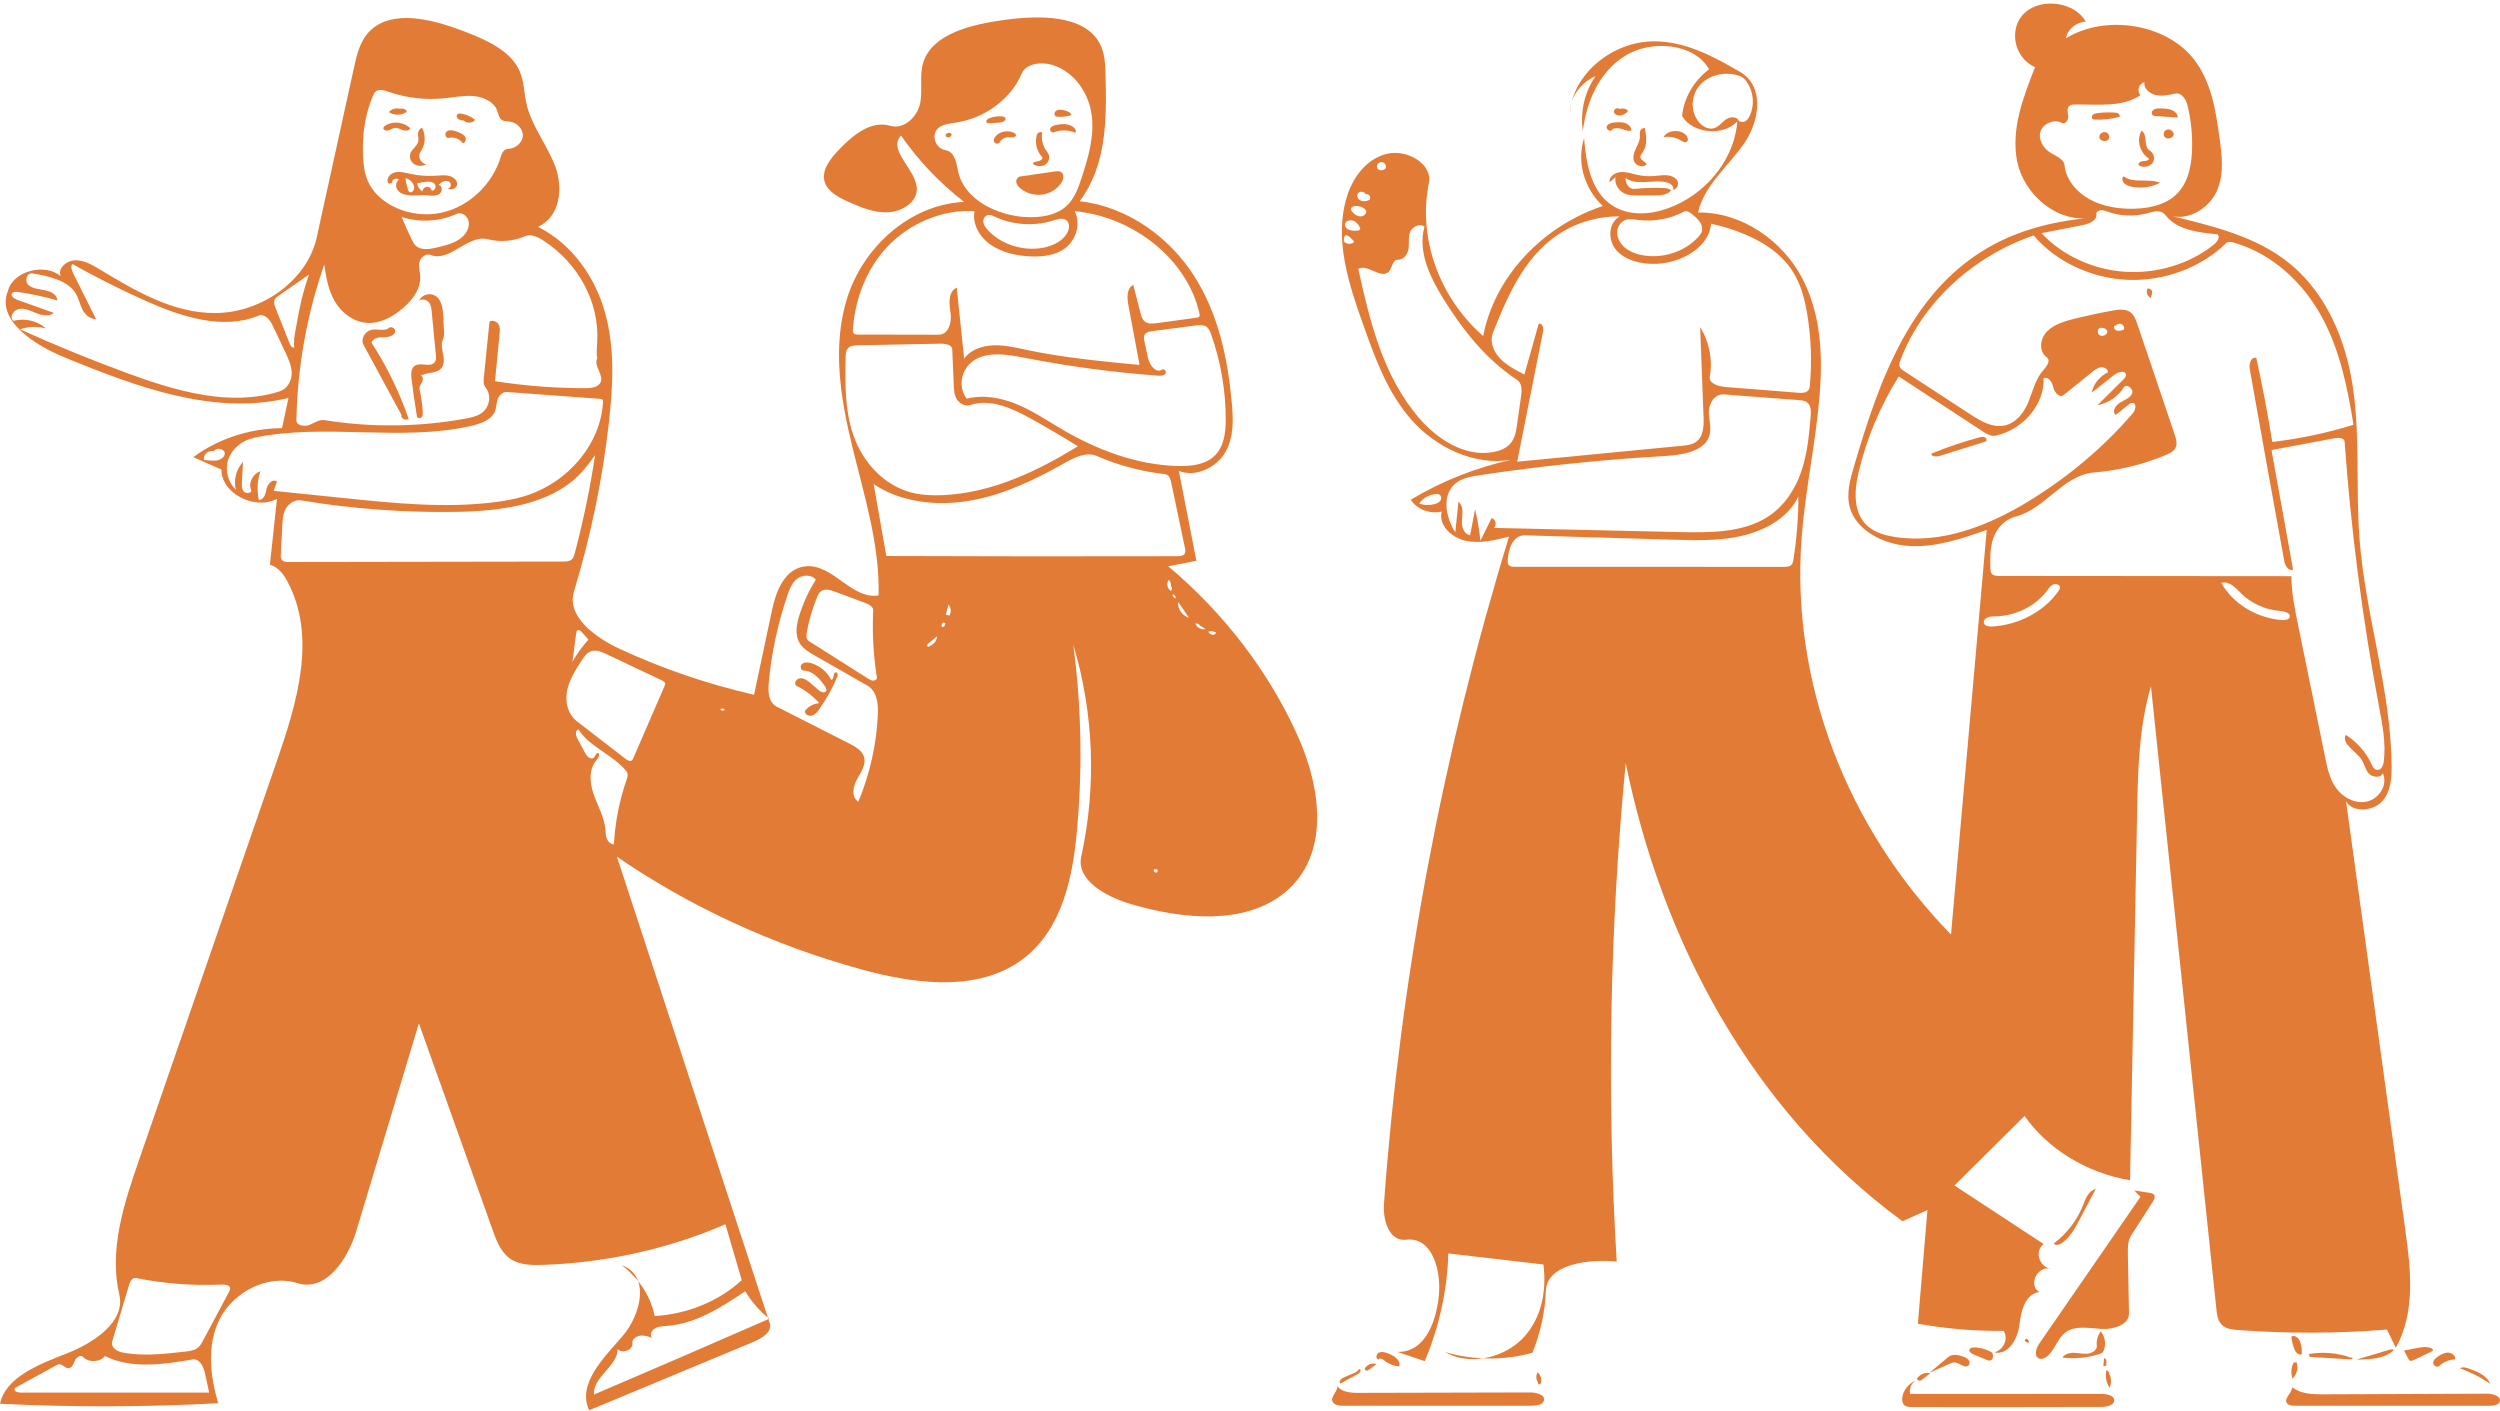 <svg width="654" height="369" viewBox="0 0 654 369" fill="none" xmlns="http://www.w3.org/2000/svg">
<path d="M653.932 366.666C653.607 367.583 652.268 367.749 651.199 367.749C634.262 367.743 617.326 367.737 600.389 367.731C599.647 367.731 598.797 367.686 598.336 367.163C597.256 365.937 599.605 364.444 599.656 362.88C601.794 364.677 605.026 364.768 607.95 364.756C622.158 364.698 636.366 364.641 650.574 364.583C652.172 364.577 654.419 365.296 653.932 366.666Z" fill="#E27B36"/>
<path d="M403.906 366.299C403.689 367.465 401.989 367.74 400.676 367.74C384.295 367.742 367.913 367.743 351.532 367.744C350.401 367.744 349.009 367.594 348.593 366.647C347.953 365.192 350.412 363.686 349.734 362.244C350.409 364.062 353.069 364.379 355.197 364.373C370.233 364.336 385.269 364.298 400.305 364.261C401.931 364.257 404.174 364.854 403.906 366.299Z" fill="#E27B36"/>
<path d="M497.631 365.611C497.883 363.666 499.328 361.881 501.307 361.069C499.991 361.778 499.312 363.324 499.734 364.652C516.403 364.648 533.072 364.644 549.741 364.64C551.161 364.639 553.057 365.03 553.083 366.308C553.109 367.613 551.163 368.04 549.714 368.045C533.202 368.093 516.691 368.103 500.179 368.076C499.55 368.075 498.876 368.061 498.366 367.729C497.668 367.273 497.532 366.382 497.631 365.611H497.631Z" fill="#E27B36"/>
<path d="M430.323 33.579C430.689 35.669 431.011 37.967 429.769 39.763C429.452 40.221 429.022 40.701 429.133 41.231C429.291 41.989 430.417 42.255 430.775 42.955C430.057 43.92 428.199 43.5 427.616 42.463C427.033 41.426 427.363 40.168 427.849 39.092C428.335 38.015 428.978 36.949 428.998 35.787C429.006 35.283 428.897 34.764 429.06 34.282C429.223 33.799 429.811 33.375 430.323 33.579Z" fill="#E27B36"/>
<path d="M549.096 354.25C546.051 355.206 542.76 355.521 539.559 355.162C540.077 354.185 541.455 353.852 542.656 353.899C543.857 353.947 545.054 354.259 546.244 354.107C547.434 353.955 548.66 353.093 548.528 352.017C548.368 350.711 548.742 349.357 549.562 348.27C550.659 349.641 550.982 351.489 550.407 353.098C550.312 353.363 550.19 353.628 549.972 353.825C549.736 354.038 549.412 354.15 549.096 354.25Z" fill="#E27B36"/>
<path d="M548.251 311.012C546.838 313.696 545.425 316.379 544.011 319.063C542.818 321.328 541.548 323.681 539.339 325.206C538.715 325.637 537.653 325.918 537.273 325.297C540.72 322.672 543.374 319.211 544.879 315.378C545.562 313.638 546.292 311.554 548.251 311.012Z" fill="#E27B36"/>
<path d="M562.309 312.045C562.713 312.108 563.151 312.187 563.422 312.465C563.921 312.976 563.558 313.768 563.18 314.357C561.298 317.285 559.417 320.213 557.536 323.142C556.608 324.586 556.614 326.35 556.645 328.018C556.744 333.228 556.842 338.437 556.941 343.647C556.994 346.484 552.974 347.826 549.829 347.65C546.684 347.473 543.186 346.694 540.628 348.351C538.233 349.903 537.715 353 535.546 354.801C535.033 355.227 534.349 355.586 533.668 355.451C532.011 355.121 532.518 352.872 533.413 351.573C542.259 338.743 551.106 325.913 559.952 313.083C559.406 312.528 558.859 311.974 558.312 311.42C559.644 311.628 560.976 311.836 562.309 312.045Z" fill="#E27B36"/>
<path d="M428.422 51.13C427.47 51.133 426.497 51.133 425.593 50.863C423.575 50.262 422.236 48.21 422.635 46.33C422.119 46.774 421.603 47.218 421.087 47.661C420.816 46.31 422.383 45.15 423.9 45.02C425.418 44.89 426.891 45.436 428.373 45.755C429.81 46.065 431.302 46.163 432.773 46.046C433.872 45.958 434.972 45.751 436.071 45.844C437.17 45.938 438.314 46.406 438.792 47.302C439.27 48.198 438.737 49.506 437.645 49.647C438.11 48.801 436.988 47.932 435.973 47.696C432.419 46.87 428.077 48.692 425.266 46.568C425.141 47.923 426.125 49.584 427.623 49.421C430.142 49.147 432.687 49.066 435.222 49.181C435.918 49.212 436.705 49.301 437.12 49.806C436.294 50.981 434.479 51.112 432.934 51.117C431.43 51.121 429.926 51.125 428.422 51.13Z" fill="#E27B36"/>
<path d="M514.796 357.329C514.129 357.705 513.309 357.203 512.635 356.838C512.191 356.598 511.69 356.408 511.173 356.432C510.706 356.453 510.273 356.645 509.855 356.833C508.143 357.602 506.431 358.372 504.719 359.142C506.365 357.759 508.01 356.377 509.656 354.994C510.66 354.15 512.276 354.402 513.544 354.878C514.116 355.093 514.701 355.365 515.031 355.838C515.362 356.31 515.322 357.033 514.796 357.329Z" fill="#E27B36"/>
<path d="M636.428 353.268C636.373 353.418 636.206 353.505 636.051 353.579C634.504 354.318 632.957 355.057 631.409 355.796C631.119 355.935 630.775 356.076 630.476 355.954C630.248 355.86 630.123 355.642 630.014 355.438C629.636 354.73 629.257 354.021 628.879 353.312C629.944 353.103 631.009 352.893 632.074 352.684C633.357 352.431 634.743 352.187 635.945 352.664C636.223 352.774 636.523 353.009 636.428 353.268Z" fill="#E27B36"/>
<path d="M519.636 355.709C518.538 355.251 517.439 354.793 516.341 354.335C515.721 354.077 514.983 353.579 515.227 353.005C515.414 352.568 516.049 352.472 516.57 352.488C518.224 352.539 519.859 353.033 521.213 353.891C521.453 354.643 521.488 355.735 520.641 355.907C520.3 355.977 519.953 355.841 519.636 355.709Z" fill="#E27B36"/>
<path d="M366.007 357.457C364.522 357.328 363.092 356.734 362.02 355.8C361.611 355.443 360.719 355.172 360.682 355.684C359.812 355.526 359.92 354.216 360.713 353.856C361.506 353.497 362.458 353.785 363.271 354.106C364.836 354.722 366.619 356.021 366.007 357.457Z" fill="#E27B36"/>
<path d="M604.198 354.954C604.137 354.708 604.076 354.462 604.015 354.216C607.697 353.568 611.587 353.908 615.063 355.181C615.116 354.955 615.553 355.202 615.431 355.405C615.309 355.609 614.995 355.62 614.739 355.604C611.225 355.387 607.712 355.171 604.198 354.954Z" fill="#E27B36"/>
<path d="M599.431 349.747C600.129 349.001 601.387 350.025 601.704 350.958C602.056 351.996 602.208 353.089 602.152 354.173C601.62 354.705 600.71 353.988 600.399 353.33C599.861 352.194 599.533 350.978 599.431 349.747Z" fill="#E27B36"/>
<path d="M638.095 357.339C637.557 357.854 636.502 357.215 636.524 356.508C636.545 355.8 637.19 355.248 637.82 354.825C638.614 354.291 639.538 353.804 640.527 353.862C641.516 353.919 642.492 354.755 642.253 355.621C640.691 355.681 639.165 356.312 638.095 357.339Z" fill="#E27B36"/>
<path d="M624.975 353.131C625.236 353.053 625.506 352.975 625.779 352.998C625.947 353.013 626.11 353.066 626.249 353.151C623.884 355.476 619.95 355.649 616.449 355.658C619.291 354.816 622.133 353.973 624.975 353.131Z" fill="#E27B36"/>
<path d="M421.65 34.016C421.147 34.626 420.008 33.691 420.357 32.999C420.705 32.307 421.676 32.105 422.515 32.029C423.438 31.945 424.403 31.913 425.257 32.239C426.111 32.564 426.818 33.34 426.719 34.17C425.852 34.371 424.975 33.968 424.129 33.703C423.284 33.437 422.184 33.368 421.65 34.016Z" fill="#E27B36"/>
<path d="M651.391 361.997C649.711 360.816 647.894 359.794 645.978 358.953C645.185 358.604 644.376 358.287 643.564 357.977C644.07 357.517 644.924 357.714 645.597 357.941C647.973 358.746 650.638 359.814 651.391 361.997Z" fill="#E27B36"/>
<path d="M600.811 356.41C601.262 357.871 600.85 359.524 599.749 360.671C599.272 359.354 599.335 357.884 599.924 356.604C600.151 356.401 600.506 356.323 600.811 356.41Z" fill="#E27B36"/>
<path d="M551.909 359.64C552.358 360.726 552.342 361.962 551.863 363.037C550.967 361.666 550.662 359.991 551.026 358.434C551.565 358.592 551.915 359.153 551.782 359.65L551.909 359.64Z" fill="#E27B36"/>
<path d="M441.298 35.653C441.618 36.139 441.697 36.908 441.126 37.144C440.656 37.338 440.143 37.008 439.717 36.744C438.405 35.931 436.728 35.612 435.163 35.876C436.263 33.853 440.02 33.717 441.298 35.653Z" fill="#E27B36"/>
<path d="M423.523 28.507C424.448 28.271 425.882 28.369 425.833 29.233C425.272 29.643 424.68 30.066 423.97 30.186C423.26 30.307 422.407 30.008 422.213 29.382C422.019 28.755 422.897 28.041 423.479 28.424L423.523 28.507Z" fill="#E27B36"/>
<path d="M355.594 358.165C356.227 358.164 355.836 359.089 355.296 359.386C353.757 360.233 352.219 361.079 350.68 361.926C350.017 361.529 350.809 360.655 351.526 360.344C352.597 359.878 353.668 359.413 354.739 358.948C355.024 358.687 355.309 358.426 355.594 358.165Z" fill="#E27B36"/>
<path d="M503.02 360.76C502.701 361.008 502.293 361.274 501.896 361.147C501.677 361.078 501.514 360.885 501.498 360.677C502.08 359.55 503.627 358.911 504.954 359.25C504.309 359.753 503.665 360.256 503.02 360.76Z" fill="#E27B36"/>
<path d="M402.361 361.693C401.799 360.904 401.749 359.84 402.236 359.011C403.126 359.762 403.436 361.019 402.982 362.039C402.826 362.352 402.167 362.036 402.367 361.744L402.361 361.693Z" fill="#E27B36"/>
<path d="M358.031 358.282C357.93 358.817 356.771 358.482 357.035 357.994C357.549 356.998 358.958 356.462 360.109 356.824C359.443 357.327 358.777 357.83 358.11 358.333L358.031 358.282Z" fill="#E27B36"/>
<path d="M551.06 356.924C551.13 357.288 550.487 357.543 550.236 357.251C550.296 356.614 550.355 355.976 550.415 355.339C551.109 355.356 551.147 356.277 550.95 356.877L551.06 356.924Z" fill="#E27B36"/>
<path d="M530.243 350.235C530.613 350.487 530.968 350.993 530.621 351.27C530.281 351.209 529.902 351.107 529.748 350.827C529.594 350.547 529.934 350.119 530.23 350.282L530.243 350.235Z" fill="#E27B36"/>
<path d="M562.736 77.97C561.782 77.569 561.316 76.426 561.754 75.564C562.221 75.318 562.845 75.706 562.974 76.179C563.104 76.652 562.9 77.142 562.701 77.595L562.736 77.97Z" fill="#E27B36"/>
<path d="M557.975 48.917C556.858 48.73 555.643 48.26 555.277 47.292C555.125 46.888 555.179 46.377 555.56 46.123C558.013 48.099 562.095 46.544 565.065 47.821C562.945 48.925 560.382 49.322 557.975 48.917Z" fill="#E27B36"/>
<path d="M559.716 43.372C559.041 43.201 559.687 42.246 560.384 42.176C561.081 42.106 562.035 42.128 562.191 41.513C559.725 39.909 558.846 36.614 560.232 34.175C561.964 35.308 560.611 38.327 562.389 39.4C563.479 40.058 563.839 41.526 563.159 42.536C562.479 43.547 560.868 43.938 559.716 43.372Z" fill="#E27B36"/>
<path d="M505.247 118.667C509.287 116.995 513.46 115.581 517.723 114.44C518.23 114.305 518.801 114.178 519.267 114.403C519.733 114.629 519.843 115.374 519.344 115.531C515.375 116.773 511.406 118.016 507.438 119.259C506.582 119.527 505.209 119.483 505.247 118.667H505.247Z" fill="#E27B36"/>
<path d="M566.453 35.998C567.179 36.528 568.472 36.083 568.619 35.252C568.767 34.421 567.692 33.635 566.819 33.935C565.946 34.236 565.728 35.467 566.453 35.998Z" fill="#E27B36"/>
<path d="M548.847 29.572C550.442 29.373 552.063 29.349 553.664 29.499C554.204 29.549 554.628 30.072 554.517 30.552C552.347 31.155 550.055 31.401 547.788 31.275C547.248 31.245 547.066 30.523 547.397 30.138C547.727 29.752 548.311 29.639 548.847 29.572Z" fill="#E27B36"/>
<path d="M563.216 30.179C562.684 29.834 562.883 29.015 563.421 28.679C563.96 28.343 564.666 28.349 565.32 28.368C566.272 28.395 567.253 28.428 568.121 28.782C568.989 29.135 569.726 29.892 569.697 30.75C567.806 30.623 565.915 30.497 564.025 30.37C563.743 30.351 563.445 30.327 563.216 30.179Z" fill="#E27B36"/>
<path d="M549.228 36.112C549.513 36.913 550.864 37.176 551.492 36.553C552.119 35.93 551.697 34.745 550.784 34.567C549.872 34.389 548.943 35.311 549.228 36.112Z" fill="#E27B36"/>
<path d="M272.583 41.063C271.251 39.541 270.718 37.475 271.167 35.58C271.232 35.306 271.323 35.024 271.537 34.82C271.814 34.556 272.286 34.476 272.651 34.631C272.305 36.432 272.804 38.352 274.002 39.827C274.746 40.744 274.574 42.163 273.627 42.914C272.681 43.665 271.096 43.639 270.18 42.858C270.334 42.334 271.097 42.25 271.688 42.146C272.28 42.042 272.956 41.489 272.583 41.063Z" fill="#E27B36"/>
<path d="M266.868 49.223C266.363 48.783 265.917 48.236 265.85 47.605C265.783 46.975 266.218 46.272 266.912 46.171C269.904 45.733 272.896 45.296 275.888 44.858C276.408 44.782 276.971 44.712 277.438 44.93C278.403 45.382 278.291 46.676 277.803 47.551C276.839 49.281 274.925 50.556 272.806 50.88C270.686 51.204 268.413 50.569 266.868 49.223Z" fill="#E27B36"/>
<path d="M276.227 32.693C276.991 32.519 277.782 32.445 278.568 32.473C280.023 32.526 281.821 33.507 281.332 34.742C279.577 33.964 277.444 33.916 275.648 34.613C275.083 34.832 274.527 34.103 274.758 33.59C274.989 33.077 275.631 32.828 276.227 32.693Z" fill="#E27B36"/>
<path d="M106.915 109.625C106.251 110.005 105.228 109.655 105.012 108.973C105.075 108.649 104.911 108.328 104.751 108.032C101.536 102.094 98.321 96.155 95.106 90.216C94.269 88.67 95.474 86.545 97.356 86.249C98.858 86.013 100.675 86.716 101.781 85.77C102.394 85.245 103.508 85.996 103.381 86.75C103.253 87.504 102.385 87.983 101.552 88.119C100.719 88.255 99.855 88.157 99.022 88.294C98.19 88.431 97.323 88.913 97.199 89.667C101.262 95.96 104.529 102.67 106.915 109.625Z" fill="#E27B36"/>
<path d="M276.124 30.357C275.579 29.975 275.895 29.105 276.521 28.842C277.147 28.579 277.882 28.731 278.546 28.903C279.283 29.094 280.13 29.415 280.286 30.091C279.221 30.449 278.075 30.61 276.939 30.56C276.653 30.547 276.35 30.515 276.124 30.357Z" fill="#E27B36"/>
<path d="M265.204 34.715C265.48 34.846 265.764 35.05 265.779 35.33C265.812 35.97 264.733 35.931 264.023 35.892C262.967 35.834 261.903 36.408 261.463 37.275C261.221 37.752 260.323 37.611 260.083 37.134C259.842 36.656 260.085 36.089 260.435 35.67C261.502 34.396 263.638 33.968 265.204 34.715Z" fill="#E27B36"/>
<path d="M261.965 30.436C262.356 30.458 262.802 30.543 262.987 30.854C263.384 31.518 262.232 32.031 261.397 32.083C260.581 32.134 259.765 32.185 258.949 32.236C258.657 32.254 258.324 32.258 258.125 32.066C257.718 31.674 258.321 31.086 258.873 30.886C259.85 30.532 260.914 30.377 261.965 30.436Z" fill="#E27B36"/>
<path d="M247.412 35.584C247.709 36.284 249.194 35.773 248.897 35.073C248.6 34.373 247.115 34.884 247.412 35.584Z" fill="#E27B36"/>
<path d="M100.286 33.514C100.303 33.24 100.548 33.026 100.793 32.863C102.742 31.568 105.793 31.91 107.33 33.595C107.069 34.233 106.064 34.276 105.359 34.031C104.655 33.785 103.962 33.363 103.216 33.47C102.638 33.553 102.172 33.942 101.617 34.111C101.062 34.279 100.253 34.041 100.286 33.514Z" fill="#E27B36"/>
<path d="M110.438 33.47C111.461 35.451 111.286 37.895 109.989 39.741C109.174 40.901 110.007 42.691 111.497 42.98C110.538 43.555 109.172 43.505 108.268 42.864C107.363 42.222 106.991 41.037 107.387 40.063C107.838 38.956 109.127 38.209 109.4 37.056C109.555 36.401 109.351 35.724 109.359 35.054C109.367 34.384 109.712 33.613 110.438 33.47Z" fill="#E27B36"/>
<path d="M121.24 31.548C120.737 31.474 120.205 31.389 119.823 31.085C119.442 30.781 119.307 30.178 119.688 29.873C119.974 29.643 120.409 29.671 120.785 29.738C122.089 29.974 123.318 30.54 124.295 31.353C123.7 32.227 122.123 32.352 121.367 31.587L121.24 31.548Z" fill="#E27B36"/>
<path d="M104.674 28.445C105.41 28.296 106.455 28.606 106.358 29.279C105.07 30.221 103.06 30.246 101.743 29.337C102.359 28.521 103.61 28.148 104.644 28.472L104.674 28.445Z" fill="#E27B36"/>
<path d="M117.41 36.06C116.475 36.271 116.167 34.74 116.992 34.292C117.817 33.843 118.872 34.178 119.758 34.52C120.484 34.8 121.258 35.117 121.659 35.73C122.06 36.343 121.824 37.328 121.05 37.471C120.353 36.358 118.787 35.75 117.41 36.06Z" fill="#E27B36"/>
<path d="M115.876 88.79C115.287 90.05 115.699 91.481 115.957 92.828C116.215 94.175 116.224 95.757 115.1 96.676C113.772 97.762 111.558 97.355 110.09 98.282C110.752 98.534 110.715 99.406 110.404 99.99C110.093 100.573 109.609 101.164 109.751 101.798C110.199 103.805 110.479 105.843 110.588 107.887C110.609 108.286 110.615 108.715 110.37 109.048C110.125 109.381 109.53 109.527 109.238 109.227C109.101 109.086 109.065 108.89 109.035 108.705C108.506 105.466 108.04 102.219 107.637 98.965C107.485 97.735 107.491 96.218 108.678 95.595C110.155 94.82 112.443 96.058 113.587 94.915C114.126 94.375 114.089 93.561 114.02 92.838C113.658 89.061 113.296 85.285 112.934 81.509C112.852 80.646 112.747 79.73 112.158 79.045C111.568 78.36 110.31 78.071 109.646 78.698C110.074 77.487 111.644 76.711 113.008 77.035C115.284 77.575 115.828 80.214 115.934 82.332C116.003 83.712 116.072 85.092 116.14 86.472C116.18 87.254 116.213 88.067 115.876 88.79Z" fill="#E27B36"/>
<path d="M101.625 47.979C100.836 46.938 101.923 45.44 103.273 45.108C104.623 44.776 106.04 45.193 107.4 45.488C109.559 45.957 111.799 46.12 114.012 45.97C115.168 45.892 116.35 45.731 117.468 46.004C118.586 46.278 119.634 47.14 119.589 48.182C119.544 49.225 117.926 50.012 117.133 49.251C118.122 49.351 118.205 47.727 117.271 47.417C116.338 47.107 115.339 47.716 114.693 48.398C115.907 48.511 115.796 50.347 114.725 50.874C113.653 51.401 112.343 51.116 111.124 51.056C109.915 50.996 108.704 51.173 107.494 51.132C106.284 51.091 105.004 50.787 104.21 49.964C103.415 49.14 103.355 47.701 104.331 47.054C103.873 46.288 102.241 47.006 102.631 47.803C102.348 47.995 101.966 48.062 101.625 47.979M109.111 47.943C109.229 48.791 109.751 49.588 110.518 50.091C110.529 49.525 110.99 48.964 111.611 48.874C112.232 48.784 112.905 49.267 112.862 49.832C113.838 50.09 114.334 48.559 113.564 47.96C112.794 47.361 111.637 47.501 110.639 47.675C110.13 47.764 109.62 47.854 109.111 47.943ZM107.088 50.202C107.769 50.653 108.5 49.591 108.338 48.844C108.11 47.794 107.215 46.843 106.053 46.622C106.182 47.626 106.403 48.62 106.713 49.591C106.786 49.819 106.876 50.062 107.088 50.202Z" fill="#E27B36"/>
<path d="M208.437 179.461C207.492 178.997 208.23 177.513 209.303 177.429C210.376 177.345 211.297 178.065 212.074 178.737C212.747 179.319 213.42 179.901 214.093 180.483C214.636 180.952 215.563 181.413 216.035 180.886C216.392 180.488 216.089 179.905 215.783 179.475C214.446 177.598 212.728 175.514 210.253 175.42C209.374 175.387 209.199 174.106 209.894 173.618C210.588 173.131 211.592 173.267 212.419 173.54C214.633 174.274 216.484 175.857 217.411 177.812C218.351 177.9 217.776 175.803 218.717 175.89C219.23 175.938 219.207 176.621 219.023 177.055C217.76 180.031 216.169 182.894 214.28 185.588C213.791 186.284 213.204 187.023 212.317 187.226C211.43 187.429 210.305 186.691 210.62 185.917C211.447 184.817 212.833 184.073 214.301 183.94C212.713 182.108 210.703 180.574 208.437 179.461Z" fill="#E27B36"/>
<path d="M362.043 314.947C366.332 255.957 377.315 197.363 394.767 140.375C391.035 141.331 387.092 142.293 383.329 141.441C379.566 140.588 376.211 137.209 377.158 133.82C374.108 134.559 370.593 133.219 369.058 130.734C377.059 125.909 386.001 122.354 395.351 120.279C385.529 121.943 375.504 116.902 369.277 109.862C363.05 102.823 359.867 94.048 356.806 85.48C352.83 74.353 348.827 62.411 352.441 51.184C353.983 46.396 357.389 41.617 362.716 40.262C368.043 38.906 374.799 42.905 373.803 47.809C370.883 62.181 376.387 77.723 388.007 87.919C390.861 72.712 403.234 59.253 419.29 53.89C414.365 49.29 412.43 42.263 414.398 36.124C414.955 43.134 416.351 51.356 423.282 54.586C427.872 56.726 433.56 55.824 438.187 53.751C447.363 49.638 453.798 40.95 454.49 31.74C450.853 35.749 442.629 34.945 440.033 30.326C440.491 25.637 443.09 21.146 447.095 18.122C443.324 11.343 432.1 10.286 425.159 14.577C418.219 18.868 415.037 26.704 414.079 34.237C413.322 29.311 414.51 24.161 417.382 19.914C413.357 21.672 410.64 25.621 410.683 29.649C411.286 19.593 421.591 10.806 432.774 10.814C440.922 10.82 448.335 14.81 455.176 18.795C461.718 22.605 460.33 31.779 456.147 37.697C451.964 43.616 445.693 48.7 444.217 55.589C455.87 55.448 466.348 63.157 471.375 72.626C476.402 82.095 476.863 93.004 476.006 103.472C474.984 115.967 472.224 128.311 471.291 140.813C468.502 178.184 482.9 216.36 510.384 244.472C513.499 209.189 516.613 173.906 519.728 138.623C513.278 140.885 506.582 143.185 499.67 142.846C492.758 142.506 485.543 138.762 483.905 132.705C482.949 129.165 483.988 125.465 485.023 121.943C491.543 99.768 499.881 75.354 521.879 63.79C529.543 59.761 538.337 57.681 547.174 56.946C537.93 58.461 529.4 50.627 527.707 42.303C526.015 33.979 529.215 25.549 532.367 17.578C526.749 15.084 525.316 7.264 529.748 3.277C534.179 -0.71 542.86 0.587 545.624 5.65C543.078 5.808 540.805 7.732 540.473 10.011C550.778 3.693 566.467 6.184 573.75 15.296C578.459 21.186 579.603 28.724 580.605 35.926C581.245 40.521 581.859 45.33 580.057 49.667C578.255 54.004 573.197 57.624 568.197 56.542C578.305 58.974 588.724 61.543 596.932 67.385C608.375 75.529 613.774 88.887 615.604 101.919C617.433 114.95 616.241 128.174 617.274 141.276C618.839 161.125 625.495 180.539 625.649 200.437C625.675 203.738 625.401 207.327 622.987 209.811C620.574 212.295 615.282 212.574 613.717 209.589C618.879 246.919 624.041 284.249 629.203 321.58C630.646 332.019 631.966 343.169 626.746 352.579C625.974 350.991 625.201 349.402 624.429 347.813C611.499 348.856 598.47 348.897 585.533 347.936C584.12 347.831 582.606 347.676 581.536 346.839C580.228 345.817 579.978 344.104 579.815 342.551C574.106 288.211 568.398 233.871 562.689 179.53C559.511 190.302 559.278 201.576 559.064 212.72C558.449 244.73 557.835 276.74 557.22 308.75C545.979 306.887 535.723 300.633 529.627 291.926C523.512 297.993 517.398 304.061 511.284 310.128C519.061 315.23 526.837 320.332 534.613 325.434C532.242 327.173 533.343 331.302 536.333 331.882C532.92 331.097 530.489 336.348 533.51 337.979C529.64 338.56 528.7 343.075 528.276 346.588C527.851 350.101 525.507 354.572 521.68 353.792C524.168 353.151 525.477 350.158 524.144 348.161C516.622 348.231 509.092 347.6 501.713 346.282C502.548 336.372 503.383 326.462 504.219 316.552C502.041 317.526 499.864 318.5 497.686 319.474C457.693 290.149 434.578 245.305 425.287 199.619C421.099 242.962 420.311 286.572 422.929 330.016C415.304 329.304 404.683 330.755 404.406 337.655C404.184 343.185 402.991 348.681 400.885 353.879C393.48 355.955 385.353 355.885 377.994 353.682C384.334 357.407 393.464 355.235 398.399 350.065C403.333 344.894 404.634 337.56 403.759 330.788C395.468 329.824 387.177 328.861 378.886 327.897C378.592 337.513 376.5 347.081 372.724 356.079C370.329 355.271 367.933 354.463 365.538 353.654C373.129 353.883 376.015 344.906 376.47 338.078C376.873 332.022 374.545 323.483 367.872 324.309C363.334 324.87 361.744 319.063 362.043 314.947ZM569.021 117.316C568.51 118.164 567.492 118.646 566.52 119.053C560.644 121.513 554.297 123.058 547.845 123.597C539.648 124.281 535.108 133.131 527.193 135.17C524.349 135.903 522.323 138.279 521.437 140.822C520.552 143.364 520.619 146.084 520.695 148.747C520.709 149.235 520.739 149.764 521.087 150.138C521.539 150.624 522.338 150.662 523.042 150.663C548.502 150.685 573.962 150.706 599.423 150.728C599.448 155.043 600.319 159.314 601.188 163.558C603.557 175.133 605.926 186.708 608.295 198.283C608.843 200.961 609.422 203.712 611.026 206.02C612.631 208.328 615.522 210.124 618.524 209.799C622.232 209.398 624.813 205.338 623.321 202.256C622.965 203.573 620.639 203.416 619.688 202.365C618.737 201.314 618.551 199.86 617.776 198.698C616.271 196.439 612.484 194.648 613.645 192.23C616.624 194.13 618.98 196.812 620.349 199.859C620.65 200.528 621.053 201.326 621.85 201.407C622.906 201.514 623.45 200.307 623.576 199.357C624.217 194.506 623.248 189.613 622.34 184.797C618.017 161.858 615.015 138.718 613.348 115.5C613.28 114.546 611.768 114.444 610.729 114.639C605.229 115.671 599.729 116.703 594.228 117.735C596.108 128.159 597.988 138.583 599.867 149.007C598.691 149.501 597.783 147.979 597.573 146.826C594.516 130.046 591.499 113.259 588.521 96.468C588.292 95.173 588.892 93.196 590.259 93.644C591.848 100.936 593.239 108.262 594.433 115.614C601.658 114.773 608.788 113.263 615.673 111.116C614.108 101.457 612.163 91.69 607.395 82.924C602.628 74.158 594.646 66.391 584.31 63.453C583.646 63.264 582.814 63.132 582.345 63.596C575.893 69.968 566.219 73.585 556.653 73.203C547.086 72.821 537.807 68.447 532.006 61.585C515.804 67.171 502.652 79.51 497.116 94.317C496.93 94.815 496.751 95.353 496.918 95.856C497.1 96.402 497.644 96.775 498.156 97.11C503.95 100.893 509.744 104.675 515.539 108.458C518.086 110.122 521.029 111.873 524.123 111.357C527.4 110.81 529.51 107.91 530.658 105.093C531.805 102.275 532.443 99.189 534.526 96.846C535.425 95.834 536.561 94.294 535.443 93.478C533.263 91.884 533.649 88.584 535.515 86.694C537.382 84.805 540.215 83.987 542.924 83.321C546.141 82.531 549.387 81.841 552.656 81.253C554.132 80.987 555.783 80.77 557.043 81.51C558.201 82.19 558.681 83.477 559.084 84.668C562.352 94.33 565.62 103.993 568.888 113.656C569.294 114.857 569.686 116.213 569.021 117.316ZM472.798 82.338C472.128 78.235 471.072 74.094 468.68 70.55C464.25 63.987 455.892 60.406 447.625 58.517C447.144 64.585 440.012 68.775 433.263 69.018C429.493 69.153 425.434 68.23 423.003 65.632C420.572 63.033 420.574 58.53 423.683 56.604C418.83 56.571 413.975 57.768 409.816 60.02C399.414 65.656 394.634 76.752 390.557 87.05C389.661 89.312 390.645 91.901 392.371 93.732C394.097 95.564 396.464 96.79 398.781 97.98C400.021 93.578 401.261 89.175 402.501 84.773C403.335 84.324 403.865 85.675 403.694 86.537C401.429 97.952 399.164 109.368 396.899 120.783C411.27 119.395 425.641 118.006 440.012 116.618C441.149 116.508 442.329 116.385 443.301 115.843C445.582 114.571 445.749 111.692 445.658 109.277C445.358 101.372 445.058 93.466 444.758 85.561C447.182 89.481 448.085 94.146 447.277 98.573C446.966 100.275 449.498 101.093 451.406 101.243C457.731 101.742 464.056 102.241 470.38 102.739C471.307 102.812 472.393 102.83 472.986 102.183C473.353 101.783 473.42 101.23 473.467 100.712C474.015 94.591 473.79 88.413 472.798 82.338ZM390.228 135.505C391.296 135.904 391.618 137.365 390.799 138.101C406.991 138.463 423.183 138.825 439.374 139.187C447.334 139.365 455.921 139.38 462.408 135.222C466.818 132.395 469.668 127.93 471.248 123.268C472.828 118.605 473.256 113.698 473.676 108.838C473.794 107.461 473.758 105.792 472.449 105.073C471.897 104.769 471.226 104.713 470.581 104.664C464.031 104.168 457.481 103.673 450.931 103.177C448.547 102.997 447.038 105.562 447.032 107.717C447.027 109.871 447.824 112.079 447.124 114.139C445.772 118.122 440.082 119.034 435.466 119.297C419.242 120.221 403.07 121.897 387.036 124.316C385.052 124.616 382.994 124.955 381.364 126.016C377.005 128.857 378.022 135.039 380.702 139.241C380.98 136.577 381.257 133.913 381.535 131.249C382.874 132.371 382.597 134.293 382.455 135.934C382.313 137.576 382.79 139.669 384.576 140.023C385.011 137.759 385.447 135.494 385.882 133.229C386.518 135.94 386.983 138.682 387.276 141.44C388.26 139.462 389.244 137.483 390.228 135.505ZM534.61 98.981C534.848 105.703 529.419 112.249 522.194 113.95C520.949 114.244 519.714 113.526 518.673 112.844C511.353 108.055 504.034 103.266 496.714 98.477C491.82 106.294 488.262 114.788 486.201 123.568C485.024 128.583 484.695 134.625 489.003 137.976C490.842 139.407 493.261 140.082 495.655 140.463C507.905 142.408 520.251 137.478 530.559 131.207C540.972 124.872 550.259 117.04 557.96 108.097C558.738 107.194 559.012 105.337 557.745 105.41C557.376 105.431 557.07 105.664 556.794 105.885C555.684 106.775 554.575 107.665 553.465 108.554C552.441 107.662 553.379 106.07 554.561 105.353C555.743 104.636 557.263 104.121 557.767 102.921C558.27 101.72 556.212 100.22 555.541 101.352C554.154 103.694 551.585 105.44 548.704 105.999C550.958 103.764 553.211 101.529 555.464 99.293C555.859 98.902 556.283 98.417 556.148 97.902C555.862 96.806 554.003 97.331 553.065 98.076C551.114 99.623 549.164 101.17 547.213 102.718C547.612 100.487 549.22 98.457 551.433 97.392C551.535 96.594 550.501 95.987 549.616 96.088C548.731 96.19 548.009 96.751 547.344 97.288C544.84 99.31 542.335 101.332 539.83 103.354C538.762 104.216 537.397 102.6 537.147 101.329C536.897 100.057 535.856 98.343 534.61 98.981ZM396.862 111.069C397.217 108.563 397.571 106.057 397.926 103.55C398.136 102.063 398.211 100.269 396.868 99.382C388.68 93.978 382.67 86.314 377.702 78.341C374.065 72.502 370.821 65.781 372.651 59.292C371.488 58.306 369.456 59.312 368.904 60.662C368.352 62.012 368.665 63.511 368.494 64.942C368.322 66.372 367.287 67.972 365.69 67.945C364.129 67.918 364.289 70.235 363.158 71.205C361.128 72.944 357.701 69.003 355.321 70.335C358.364 84.118 361.769 98.427 371.365 109.509C376.004 114.865 383.104 119.561 390.512 118.287C392.223 117.993 393.929 117.342 395.037 116.132C396.308 114.744 396.609 112.854 396.862 111.069ZM573.417 39.779C573.614 35.717 573.23 31.632 572.277 27.657C571.898 26.078 570.744 24.113 569.001 24.497C567.32 24.868 565.554 25.24 563.879 24.845C562.204 24.451 560.696 23.011 560.995 21.476C559.51 21.89 558.915 23.841 559.955 24.881C555.263 28.163 548.648 27.244 542.707 27.344C542.296 27.351 541.863 27.37 541.515 27.567C540.582 28.096 540.902 29.348 541.037 30.333C541.172 31.318 540.282 32.681 539.351 32.15C537.333 31 534.37 32.397 533.769 34.478C533.167 36.559 534.507 38.806 536.484 40.011C537.932 40.894 539.926 41.628 540.074 43.197C540.422 46.873 543.096 50.178 546.586 52.111C550.077 54.044 554.289 54.719 558.384 54.602C562.032 54.498 565.826 53.717 568.562 51.541C572.141 48.694 573.207 44.076 573.417 39.779ZM468.554 147.835C468.97 147.472 469.077 146.917 469.158 146.401C470.021 140.918 470.458 135.381 470.463 129.843C468.072 135.057 462.315 138.53 456.279 140.036C450.242 141.541 443.868 141.368 437.608 141.183C424.707 140.803 411.806 140.422 398.905 140.041C395.709 139.947 394.541 143.76 394.41 146.638C394.392 147.036 394.385 147.469 394.647 147.79C395.011 148.236 395.72 148.277 396.334 148.277C419.767 148.28 443.199 148.283 466.631 148.286C467.311 148.286 468.065 148.261 468.554 147.835ZM561.647 55.802C558.308 56.696 554.637 56.549 551.4 55.391C550.809 55.179 550.201 54.93 549.567 54.98C548.934 55.03 548.29 55.517 548.389 56.083C548.668 57.675 546.459 58.575 544.71 58.916C541.16 59.608 537.61 60.3 534.059 60.992C539.433 66.791 547.473 70.52 555.836 71.092C564.198 71.663 572.771 69.07 579.055 64.068C579.958 63.348 580.869 62.151 580.138 61.287C575.268 60.868 569.829 60.178 566.838 56.692C566.532 56.336 566.252 55.949 565.848 55.683C564.673 54.907 563.044 55.428 561.647 55.802M442.667 56.044C442.056 55.535 441.186 54.995 440.47 55.377C436.851 57.307 432.485 58.074 428.325 57.513C427.435 57.392 426.52 57.214 425.648 57.412C424.314 57.713 423.369 58.874 423.125 60.093C422.787 61.784 423.633 63.556 425.022 64.735C426.411 65.914 428.274 66.557 430.156 66.845C435.678 67.688 441.637 65.436 444.837 61.296C445.487 60.455 445.38 59.284 444.868 58.369C444.356 57.455 443.503 56.739 442.667 56.044ZM456.989 21.47C456.581 20.87 456.072 20.289 455.363 19.993C451.881 18.541 447.383 19.421 444.884 22.044C442.386 24.667 442.104 28.805 444.228 31.683C445.124 32.897 446.69 33.953 448.254 33.577C449.528 33.27 450.305 32.15 451.305 31.376C452.306 30.602 454.141 30.312 454.726 31.377C455.027 31.927 455.912 32.033 456.508 31.736C457.103 31.439 457.459 30.867 457.724 30.302C459.048 27.478 458.766 24.085 456.989 21.47ZM538.865 153.499C538.7 152.846 537.692 152.644 537.031 152.95C536.369 153.256 535.971 153.871 535.565 154.431C532.643 158.467 527.451 161.091 522.104 161.235C521.362 161.255 520.588 161.236 519.92 161.528C519.252 161.82 518.748 162.55 519.046 163.162C519.38 163.845 520.402 163.94 521.229 163.89C528.159 163.474 534.771 159.931 538.482 154.644C538.725 154.298 538.966 153.898 538.865 153.499ZM581.103 152.48C584.052 157.85 590.235 161.664 596.861 162.199C597.692 162.266 598.763 162.141 598.988 161.417C599.306 160.394 597.655 159.913 596.479 159.821C592.61 159.52 588.892 157.846 586.303 155.239C584.875 153.802 583.141 151.889 581.103 152.48ZM376.297 129.273C376.115 129.224 375.923 129.226 375.734 129.237C373.91 129.344 372.175 130.313 371.259 131.737C372.512 132.181 373.929 132.236 375.219 131.893C375.888 131.715 376.564 131.396 376.879 130.837C377.195 130.277 376.965 129.451 376.297 129.273ZM353.413 54.776C353.435 55.038 353.607 55.27 353.789 55.475C354.307 56.062 355.021 56.584 355.853 56.611C356.685 56.639 357.555 55.962 357.381 55.228C357.243 54.647 356.577 54.312 355.967 54.084C354.976 53.713 353.334 53.813 353.413 54.776ZM355.801 60.003C355.898 59.807 355.802 59.58 355.699 59.386C355.324 58.686 354.781 57.999 353.973 57.724C353.165 57.45 352.072 57.779 351.864 58.534C351.69 59.167 352.202 59.825 352.857 60.104C353.512 60.383 354.269 60.372 354.992 60.333C355.304 60.317 355.675 60.261 355.801 60.003ZM357.207 50.8C357.05 50.077 355.776 49.925 355.292 50.519C354.808 51.113 355.146 52.041 355.852 52.413C356.558 52.785 357.479 52.681 358.196 52.326C358.772 51.827 358.292 50.762 357.493 50.766M549.301 85.743C548.539 86.185 548.611 87.396 549.422 87.762C550.232 88.128 551.353 87.454 551.289 86.639C550.993 85.973 550.083 85.586 549.324 85.803M351.461 62.975C351.902 63.915 353.576 64.093 354.248 63.271C353.76 62.489 353.013 61.841 352.128 61.431C351.632 61.761 351.422 62.398 351.638 62.918M361.309 42.403C360.459 42.444 359.888 43.456 360.352 44.098C360.816 44.74 362.074 44.68 362.46 43.997C362.846 43.314 362.159 42.363 361.309 42.403ZM553.247 85.152C552.772 85.52 553.138 86.296 553.731 86.478C554.324 86.659 554.968 86.452 555.551 86.246C555.835 85.736 555.558 85.041 554.987 84.794C554.416 84.546 553.655 84.773 553.343 85.27L553.247 85.152Z" fill="#E27B36"/>
<path d="M241.535 16.324C243.911 8.81 254.172 6.376 262.749 5.206C271.901 3.957 283.623 3.836 287.669 11.334C289.036 13.867 289.136 16.784 289.21 19.6C289.509 30.993 289.549 43.225 282.428 52.646C295.114 54.057 306.008 62.209 312.384 72.187C318.76 82.165 321.172 93.801 322.23 105.274C322.636 109.681 322.805 114.34 320.565 118.275C318.324 122.21 312.861 124.997 308.383 123.184C309.912 131.023 311.44 138.862 312.969 146.701C310.517 147.181 308.064 147.66 305.612 148.14C320.306 160.497 331.962 175.77 339.507 192.552C345.597 206.099 348.051 223.706 336.044 233.538C325.598 242.09 309.241 240.463 295.826 236.503C289.239 234.559 281.505 230.204 282.853 224.081C286.878 205.789 286.161 186.664 280.775 168.658C282.967 185.268 283.239 202.083 281.586 218.744C280.343 231.27 277.08 245.113 265.585 252.254C254.138 259.366 238.641 257.241 225.337 253.595C202.304 247.283 180.536 237.248 161.382 224.112C174.712 264.807 188.041 305.502 201.371 346.198C202.081 348.365 199.374 350.094 197.096 351.042C182.774 357.001 168.453 362.961 154.131 368.92C150.948 362.221 157.691 355.426 162.711 349.71C167.73 343.995 170.176 333.647 162.643 330.987C167.115 334.329 170.225 339.119 171.266 344.268C179.788 343.797 188.07 340.391 194.047 334.899C192.62 330.021 191.193 325.143 189.765 320.266C174.854 326.725 158.447 330.369 141.911 330.893C139.226 330.978 136.374 330.942 134.095 329.662C131.233 328.055 130.003 324.927 128.971 322.035C122.507 303.928 116.043 285.82 109.579 267.712C104.111 285.852 98.643 303.993 93.175 322.133C91.051 329.18 85.401 338.067 77.744 335.664C69.877 333.196 60.931 338.19 57.492 345.024C54.054 351.859 54.954 359.83 57.073 367.087C38.072 368.109 19.006 368.154 0 367.223C1.52 360.21 10.217 356.904 17.492 354.053C24.767 351.201 32.86 345.663 31.214 338.673C28.444 326.913 32.45 314.812 36.416 303.333C48.415 268.599 60.414 233.865 72.414 199.13C77.722 183.767 82.921 166.628 75.2 152.118C74.207 150.251 72.811 148.322 70.605 147.741C71.221 141.998 71.837 136.254 72.453 130.511C66.566 133.582 57.837 128.973 57.936 122.847C55.482 121.76 53.029 120.673 50.576 119.587C57.045 114.776 65.386 112.049 73.776 112.003C74.34 109.37 74.904 106.738 75.467 104.106C55.819 108.836 35.413 101.08 16.901 93.495C8.717 90.141 -1.06 83.653 2.092 76.069C3.395 70.959 11.638 68.68 15.901 72.251C14.998 70.354 17.241 68.223 19.529 68.104C21.816 67.985 23.909 69.168 25.815 70.313C35.133 75.911 45.087 81.943 56.288 81.893C68.721 81.838 80.438 73.124 82.849 62.138C86.11 47.275 89.371 32.412 92.633 17.549C93.378 14.154 94.226 10.571 96.839 8.034C102.59 2.449 112.769 4.971 120.58 7.892C126.769 10.207 133.572 13.068 135.98 18.7C137.121 21.369 137.086 24.315 137.718 27.119C139.03 32.934 143.143 37.91 145.25 43.532C147.358 49.154 146.598 56.619 140.739 59.332C149.923 63.981 155.824 72.801 158.344 82.014C160.863 91.227 160.369 100.881 159.311 110.321C157.629 125.323 154.561 140.199 150.149 154.744C148.183 161.226 155.583 166.716 162.216 169.792C173.347 174.953 185.13 178.972 197.264 181.746C198.836 174.342 200.407 166.937 201.979 159.533C203.012 154.663 205.253 148.719 210.722 148.149C217.866 147.405 222.764 156.925 229.837 155.754C230.172 142.578 226.09 129.689 222.956 116.816C219.823 103.943 217.64 90.378 221.697 77.715C225.754 65.053 237.576 53.571 252.185 52.812C245.767 47.805 240.187 41.929 235.692 35.441C232.016 39.508 240.228 44.636 239.826 49.867C239.579 53.088 235.855 55.373 232.274 55.534C228.693 55.696 225.278 54.286 222.067 52.849C219.447 51.676 216.602 50.208 215.77 47.681C214.736 44.537 217.284 41.434 219.666 38.955C223.105 35.374 227.887 31.422 232.879 32.906C236.604 34.013 240.108 30.353 240.747 26.867C241.387 23.382 240.461 19.721 241.535 16.324ZM156.245 93.73C155.954 92.237 156.159 90.707 156.24 89.192C156.785 79.003 151.222 68.713 141.98 62.816C140.615 61.946 138.848 61.143 137.344 61.801C134.347 63.112 130.813 63.397 127.605 62.585C122.381 61.263 117.639 68.674 112.676 66.697C111.428 66.2 110.023 67.321 109.735 68.522C109.446 69.723 109.85 70.96 109.926 72.187C110.153 75.838 107.457 79.145 104.326 81.474C102.111 83.121 99.451 84.504 96.578 84.49C92.809 84.472 89.484 81.993 87.688 79.008C85.892 76.023 85.335 72.58 84.808 69.218C80.242 82.413 77.788 96.199 77.544 110.018C77.521 111.311 79.61 111.672 80.927 111.158C82.244 110.644 83.508 109.688 84.921 109.915C97.082 111.865 109.651 111.727 121.755 109.509C123.165 109.251 124.612 108.948 125.783 108.194C128.11 106.696 128.697 103.414 127.009 101.334C126.42 100.608 126.485 99.624 126.576 98.729C127.069 93.865 127.563 89.001 128.056 84.138C128.801 83.625 129.964 84.084 130.405 84.828C130.846 85.573 130.776 86.469 130.695 87.31C130.293 91.447 129.891 95.584 129.489 99.721C137.257 100.937 145.142 101.549 153.027 101.547C154.525 101.546 156.31 101.376 157.02 100.188C158.198 98.216 155.15 95.741 156.245 93.73ZM302.67 84.527C306.095 84.059 309.519 83.59 312.944 83.122C313.239 83.081 313.569 83.022 313.736 82.799C313.894 82.589 313.848 82.31 313.793 82.061C310.716 68.133 296.829 56.724 281.148 55.239C282.906 58.768 281.415 63.354 277.821 65.473C275.319 66.948 272.166 67.228 269.182 67.052C265.536 66.837 261.828 65.953 258.975 63.897C256.123 61.84 254.284 58.458 254.959 55.224C246.283 54.7 237.684 58.617 232.079 64.603C226.474 70.59 223.67 78.426 223.102 86.24C223.078 86.558 223.068 86.906 223.282 87.16C223.562 87.493 224.094 87.523 224.557 87.524C231.54 87.536 238.524 87.548 245.508 87.561C248.192 87.565 249.031 84.26 248.667 81.865C248.304 79.47 247.93 76.41 250.275 75.234C250.926 81.43 251.577 87.625 252.227 93.821C253.784 91.56 256.863 90.459 259.814 90.34C262.765 90.221 265.669 90.928 268.545 91.534C278.25 93.579 288.193 94.527 298.105 95.47C297.128 90.228 296.152 84.987 295.175 79.746C294.826 77.872 294.685 75.538 296.458 74.508C297.096 76.988 297.734 79.467 298.373 81.947C298.593 82.803 298.868 83.735 299.663 84.244C300.506 84.784 301.647 84.667 302.67 84.527ZM72.448 125.983C72.161 126.789 71.875 127.596 71.588 128.403C77.837 129.046 84.086 129.688 90.335 130.331C103.177 131.652 116.177 132.973 128.988 131.423C131.724 131.092 134.45 130.629 137.067 129.84C148.625 126.358 157.228 116.06 157.741 105.094C157.75 104.9 157.75 104.687 157.611 104.539C157.462 104.38 157.206 104.351 156.975 104.334C148.858 103.737 140.741 103.139 132.624 102.541C131.434 102.454 130.493 103.491 130.162 104.524C129.831 105.556 129.872 106.674 129.445 107.678C128.518 109.861 125.745 110.85 123.229 111.423C104.77 115.629 84.926 110.596 66.396 114.539C63.302 115.198 60.675 117.407 59.734 120.142C58.794 122.877 59.574 126.037 61.713 128.155C61.047 125.631 61.756 122.842 63.576 120.831C63.476 122.68 63.376 124.529 63.275 126.378C63.234 127.131 63.22 127.961 63.749 128.545C64.278 129.129 65.56 129.129 65.775 128.4C64.854 126.518 65.978 124.046 68.099 123.285C67.323 125.705 67.187 128.29 67.705 130.766C69.107 130.775 69.515 129.088 69.74 127.841C69.965 126.594 71.43 125.114 72.448 125.983ZM278.597 121.071C271.003 125.353 262.975 129.293 254.194 130.895C245.413 132.497 235.698 131.497 228.55 126.633C229.655 132.906 230.761 139.18 231.867 145.454C257.236 145.554 282.605 145.571 307.974 145.505C308.622 145.503 309.359 145.466 309.775 145.017C310.195 144.564 310.097 143.895 309.975 143.315C308.776 137.598 307.577 131.88 306.378 126.163C306.188 125.256 305.777 124.151 304.76 124.037C298.59 123.348 292.549 121.738 286.956 119.293C284.259 118.114 281.138 119.638 278.597 121.071ZM221.216 93.361C221.081 100.334 220.97 107.455 223.332 114.096C225.693 120.738 231.016 126.935 238.46 128.854C241.106 129.536 243.895 129.655 246.643 129.533C259.488 128.96 271.361 123.275 281.983 116.746C277.905 114.207 273.75 111.768 269.525 109.432C264.764 106.8 259.076 104.214 253.828 105.939C252.504 106.374 250.996 105.567 250.31 104.458C249.624 103.349 249.555 102.027 249.502 100.759C249.37 97.629 249.239 94.499 249.108 91.37C249.059 90.201 247.316 89.877 246.018 89.903C238.871 90.044 231.723 90.186 224.576 90.328C223.639 90.346 222.601 90.402 221.942 91.002C221.288 91.597 221.232 92.524 221.216 93.361ZM307.961 121.906C311.196 121.999 314.693 121.671 317.135 119.758C320.133 117.408 320.643 113.429 320.653 109.849C320.673 102.223 319.362 94.596 316.782 87.333C316.531 86.626 316.231 85.876 315.56 85.446C314.745 84.924 313.644 85.031 312.655 85.159C308.957 85.641 305.259 86.122 301.562 86.603C300.806 86.702 299.961 86.848 299.532 87.417C299.126 87.957 299.247 88.675 299.385 89.315C299.704 90.797 300.022 92.278 300.341 93.76C300.716 95.504 302.45 97.777 304.003 96.681C304.582 96.273 305.299 97.291 304.838 97.807C304.377 98.323 303.518 98.317 302.785 98.262C291.129 97.395 279.536 95.84 268.105 93.609C263.644 92.739 258.575 91.864 254.844 94.233C251.412 96.412 250.487 101.204 252.901 104.299C257.265 103.174 262.006 104.081 266.125 105.8C270.244 107.519 273.896 110.005 277.697 112.24C286.773 117.576 297.127 121.594 307.961 121.906ZM74.599 92.053C73.491 89.719 72.383 87.384 71.276 85.05C70.607 83.64 69.193 81.94 67.644 82.577C58.298 86.418 47.383 82.854 38.181 78.74C31.588 75.793 25.154 72.557 18.909 69.048C18.402 69.845 18.816 70.843 19.234 71.681C21.197 75.612 23.159 79.542 25.121 83.472C23.527 83.5 22.228 82.273 21.562 80.968C20.896 79.663 20.64 78.206 19.906 76.931C17.854 73.363 12.877 72.255 8.49 71.523C6.949 71.266 6.34 73.561 7.446 74.56C8.552 75.559 10.281 75.634 11.811 75.938C13.341 76.242 15.048 77.168 14.978 78.578C11.639 77.624 8.222 76.891 4.764 76.386C4.189 76.302 3.475 76.276 3.159 76.717C2.671 77.397 3.685 78.133 4.52 78.432C7.704 79.572 10.888 80.711 14.072 81.85C12.919 82.84 11.034 82.525 9.577 81.948C8.119 81.371 6.621 80.576 5.05 80.809C3.479 81.043 2.304 83.059 3.574 83.924C6.5 83.151 9.866 83.946 11.995 85.912C9.783 85.329 7.362 85.411 5.206 86.143C14.556 90.362 24.091 94.252 33.779 97.8C46.312 102.39 60.35 106.432 73.115 102.394C75.169 101.744 76.302 99.648 76.314 97.686C76.325 95.725 75.454 93.857 74.599 92.053ZM149.507 146.399C150 146.003 150.18 145.387 150.334 144.809C152.59 136.311 154.376 127.711 155.683 119.053C154.318 120.916 152.946 122.787 151.278 124.436C143.445 132.181 130.684 133.739 119.053 133.91C105.573 134.109 92.072 133.101 78.812 130.904C77.17 130.632 75.544 131.696 74.782 133.035C74.021 134.374 73.928 135.929 73.849 137.431C73.717 139.955 73.586 142.48 73.454 145.004C73.424 145.576 73.425 146.222 73.877 146.624C74.297 146.996 74.953 147.018 75.542 147.017C99.443 146.979 123.344 146.942 147.246 146.904C148.041 146.903 148.914 146.876 149.507 146.399M267.267 19.252C264.55 25.79 257.813 30.836 250.179 32.05C248.551 32.308 246.777 32.45 245.54 33.438C243.453 35.104 244.596 38.821 247.337 39.283C249.836 39.705 250.189 42.702 250.676 44.949C252.211 52.028 260.649 56.473 268.65 56.8C272.209 56.946 276.027 56.37 278.647 54.196C280.949 52.288 281.972 49.466 282.867 46.766C284.65 41.392 286.298 35.816 285.61 30.242C284.922 24.668 281.392 19.036 275.56 17.071C272.559 16.06 268.39 16.55 267.267 19.252M98.379 23.86C97.964 24.154 97.748 24.615 97.56 25.059C95.421 30.091 94.711 35.556 94.972 40.939C95.073 43.031 95.325 45.142 96.123 47.108C98.817 53.747 107.799 57.328 115.427 55.659C123.054 53.99 128.922 47.909 130.983 41.088C131.266 40.151 131.764 38.985 132.841 38.968C134.85 38.936 136.674 37.342 136.768 35.534C136.863 33.727 135.215 31.985 133.218 31.783C132.697 31.73 132.149 31.767 131.669 31.577C130.527 31.125 130.395 29.759 129.96 28.706C129.068 26.545 126.407 25.346 123.858 25.128C121.31 24.91 118.767 25.454 116.223 25.713C111.285 26.215 106.213 25.619 101.582 23.994C100.536 23.627 99.26 23.233 98.379 23.86M213.402 151.676C212.489 150.279 210.069 150.297 208.659 151.304C207.25 152.311 206.611 153.938 206.078 155.486C203.475 163.052 201.799 170.876 201.091 178.771C200.888 181.028 201.04 183.775 203.229 184.887C209.461 188.051 215.693 191.216 221.925 194.381C223.593 195.228 225.399 196.223 225.976 197.867C226.689 199.9 225.247 201.967 224.191 203.875C223.135 205.782 222.622 208.48 224.542 209.728C227.598 202.381 229.329 194.59 229.649 186.75C229.76 184.012 229.428 180.798 226.86 179.328C222.321 176.731 217.783 174.134 213.245 171.537C211.778 170.697 210.262 169.814 209.348 168.483C207.852 166.308 208.318 163.5 209.085 161.036C210.099 157.775 211.552 154.625 213.402 151.676ZM150.932 188.698C155.184 191.982 159.435 195.265 163.687 198.549C164.143 198.901 164.818 199.264 165.287 198.925C165.465 198.797 165.555 198.598 165.637 198.407C168.423 191.981 171.209 185.555 173.994 179.129C174.208 178.637 173.598 178.195 173.079 177.949C168.248 175.662 163.417 173.376 158.586 171.089C157.413 170.534 156.085 169.963 154.817 170.308C153.591 170.642 152.837 171.721 152.195 172.719C150.573 175.237 148.923 177.821 148.348 180.686C147.773 183.551 148.478 186.803 150.932 188.698ZM51.566 352.708C52.317 352.187 52.753 351.388 53.163 350.618C55.425 346.375 57.686 342.131 59.947 337.888C60.103 337.595 60.263 337.28 60.21 336.959C60.077 336.158 58.88 336.008 57.981 336.048C50.466 336.382 42.901 335.802 35.556 334.328C34.647 334.145 34.063 335.157 33.821 335.967C32.328 340.962 30.834 345.957 29.341 350.952C29.099 351.763 29.61 352.639 30.359 353.14C31.108 353.64 32.049 353.837 32.968 353.979C38.105 354.767 43.365 354.167 48.532 353.566C49.597 353.442 50.716 353.298 51.566 352.708ZM170.561 349.954C169.541 349.611 168.464 349.262 167.39 349.418C166.315 349.574 165.284 350.432 165.436 351.403C165.7 353.086 162.792 354.244 161.587 352.936C161.584 357.413 154.922 360.348 155.401 364.804C170.717 358.267 185.998 351.662 201.242 344.988C198.696 342.947 196.559 340.494 194.963 337.781C188.787 341.931 182.18 346.236 174.505 346.858C173.43 346.945 172.294 346.971 171.373 347.478C170.452 347.985 169.897 349.187 170.561 349.954ZM27.463 354.726C26.223 356.396 23.113 356.522 21.711 354.96C21.088 354.265 19.884 355.127 19.561 355.971C19.238 356.815 18.829 357.936 17.839 357.909C16.94 357.885 16.349 356.826 15.454 356.896C15.172 356.918 14.919 357.054 14.678 357.186C11.235 359.073 7.792 360.96 4.35 362.847C4.134 362.965 3.905 363.098 3.813 363.309C3.541 363.939 4.601 364.308 5.351 364.307C21.809 364.305 38.268 364.303 54.726 364.301C54.342 362.555 53.958 360.808 53.573 359.062C53.212 357.42 52.161 355.323 50.335 355.638C42.673 356.956 34.259 358.176 27.463 354.726ZM214.926 154.565C214.307 154.94 214 155.603 213.74 156.232C212.504 159.227 211.6 162.333 211.045 165.489C210.905 166.281 210.865 167.25 211.594 167.711C216.754 170.979 221.914 174.246 227.074 177.514C227.483 177.773 227.924 178.042 228.423 178.056C228.923 178.07 229.467 177.704 229.396 177.258C228.473 171.442 228.15 165.548 228.433 159.677C228.48 158.7 227.301 158.093 226.298 157.719C223.673 156.738 221.049 155.758 218.424 154.778C217.296 154.357 215.938 153.951 214.926 154.565ZM153.13 197.103C153.55 197.89 154.562 198.808 155.285 198.226C155.794 197.815 155.965 196.77 156.588 197.024C157 197.647 156.39 198.387 155.924 198.979C153.916 201.527 154.311 205.024 155.375 207.998C156.44 210.973 158.093 213.83 158.375 216.945C158.448 217.753 158.429 218.582 158.719 219.35C159.008 220.118 159.703 220.833 160.6 220.902C160.908 215.147 162.031 209.428 163.932 203.926C164.107 203.421 164.29 202.887 164.157 202.372C164.061 201.998 163.809 201.675 163.547 201.372C160.057 197.344 154.097 195.284 151.343 190.816C150.369 191.063 150.595 192.36 151.034 193.181C151.732 194.488 152.431 195.796 153.13 197.103ZM278.797 57.507C277.833 56.927 276.553 57.347 275.459 57.693C270.527 59.252 264.883 58.878 260.257 56.687C259.738 56.441 259.185 56.165 258.603 56.23C257.738 56.327 257.177 57.187 257.225 57.971C257.273 58.754 257.772 59.454 258.316 60.067C261.685 63.871 267.494 65.782 272.792 64.83C275.646 64.317 278.528 62.812 279.454 60.328C279.82 59.347 279.751 58.081 278.797 57.507ZM105.09 56.782C105.894 58.807 106.786 60.804 107.763 62.767C108.04 63.325 108.335 63.893 108.819 64.321C110.203 65.548 112.474 65.188 114.352 64.74C116.367 64.26 118.435 63.755 120.109 62.636C121.783 61.517 122.992 59.626 122.574 57.787C122.287 56.529 120.777 55.349 119.507 55.933C115.096 57.959 109.756 58.273 105.09 56.782ZM77.285 86.525C77.83 83.435 78.376 80.341 79.159 77.293C79.633 75.445 80.193 73.616 80.838 71.811C78.248 73.62 75.658 75.43 73.068 77.24C72.568 77.589 72.045 77.966 71.826 78.501C71.553 79.168 71.819 79.906 72.084 80.576C73.323 83.699 74.561 86.823 75.799 89.947C75.999 90.451 76.419 91.068 76.991 90.923C76.77 89.463 77.028 87.981 77.285 86.525ZM151.098 164.856C150.843 164.979 150.78 165.278 150.746 165.537C150.412 168.084 150.079 170.632 149.745 173.179C150.885 171.09 152.295 169.12 153.937 167.321C153.336 166.647 152.736 165.972 152.135 165.297C151.874 165.004 151.466 164.679 151.098 164.856ZM55.647 117.984C54.288 117.821 53 119.166 53.38 120.353C54.498 120.366 55.621 120.626 56.722 120.456C57.824 120.285 58.938 119.456 58.785 118.459C58.611 117.324 56.535 116.998 55.945 118.013M311.048 161.638C310.102 160.246 309.156 158.853 308.21 157.46C307.982 159.208 309.217 161.025 311.048 161.638ZM243.245 168.967C244.329 168.546 245.095 167.531 245.132 166.469C244.41 167.065 243.688 167.662 242.967 168.258C242.749 168.438 242.512 168.662 242.547 168.927C242.582 169.191 243.097 169.306 243.149 169.044M248.394 160.963C248.9 160.073 248.792 158.927 248.127 158.127C247.892 159.026 247.658 159.925 247.423 160.825C247.754 160.897 248.085 160.969 248.416 161.041M306.296 153.412C306.412 152.8 306.208 152.145 305.758 151.675C305.074 152.571 305.319 153.935 306.281 154.591C306.616 154.308 306.696 153.81 306.464 153.452M313.932 163.755C313.826 163.294 313.216 162.987 312.724 163.147C313.035 164.138 314.276 164.81 315.393 164.592C314.942 164.3 314.49 164.009 314.039 163.717M317.857 165.431C317.403 165.013 316.598 164.956 316.077 165.305C316.38 165.64 316.726 165.997 317.199 166.068C317.671 166.139 318.226 165.714 318.027 165.321M247.23 163.352C247.524 163.11 246.934 162.698 246.618 162.916C246.301 163.134 246.311 163.558 246.351 163.915C246.686 164.176 247.308 163.795 247.161 163.419M301.846 227.613C301.702 227.968 302.168 228.381 302.56 228.246C302.882 228.106 302.96 227.655 302.7 227.433C302.441 227.212 301.944 227.307 301.807 227.605M306.814 155.49C306.689 155.931 307.028 156.436 307.52 156.541C307.629 156.087 307.303 155.583 306.811 155.445M189.514 185.557C189.238 185.313 188.762 185.284 188.452 185.491C188.461 186.004 189.508 186.068 189.594 185.561L189.514 185.557Z" fill="#E27B36"/>
</svg>
